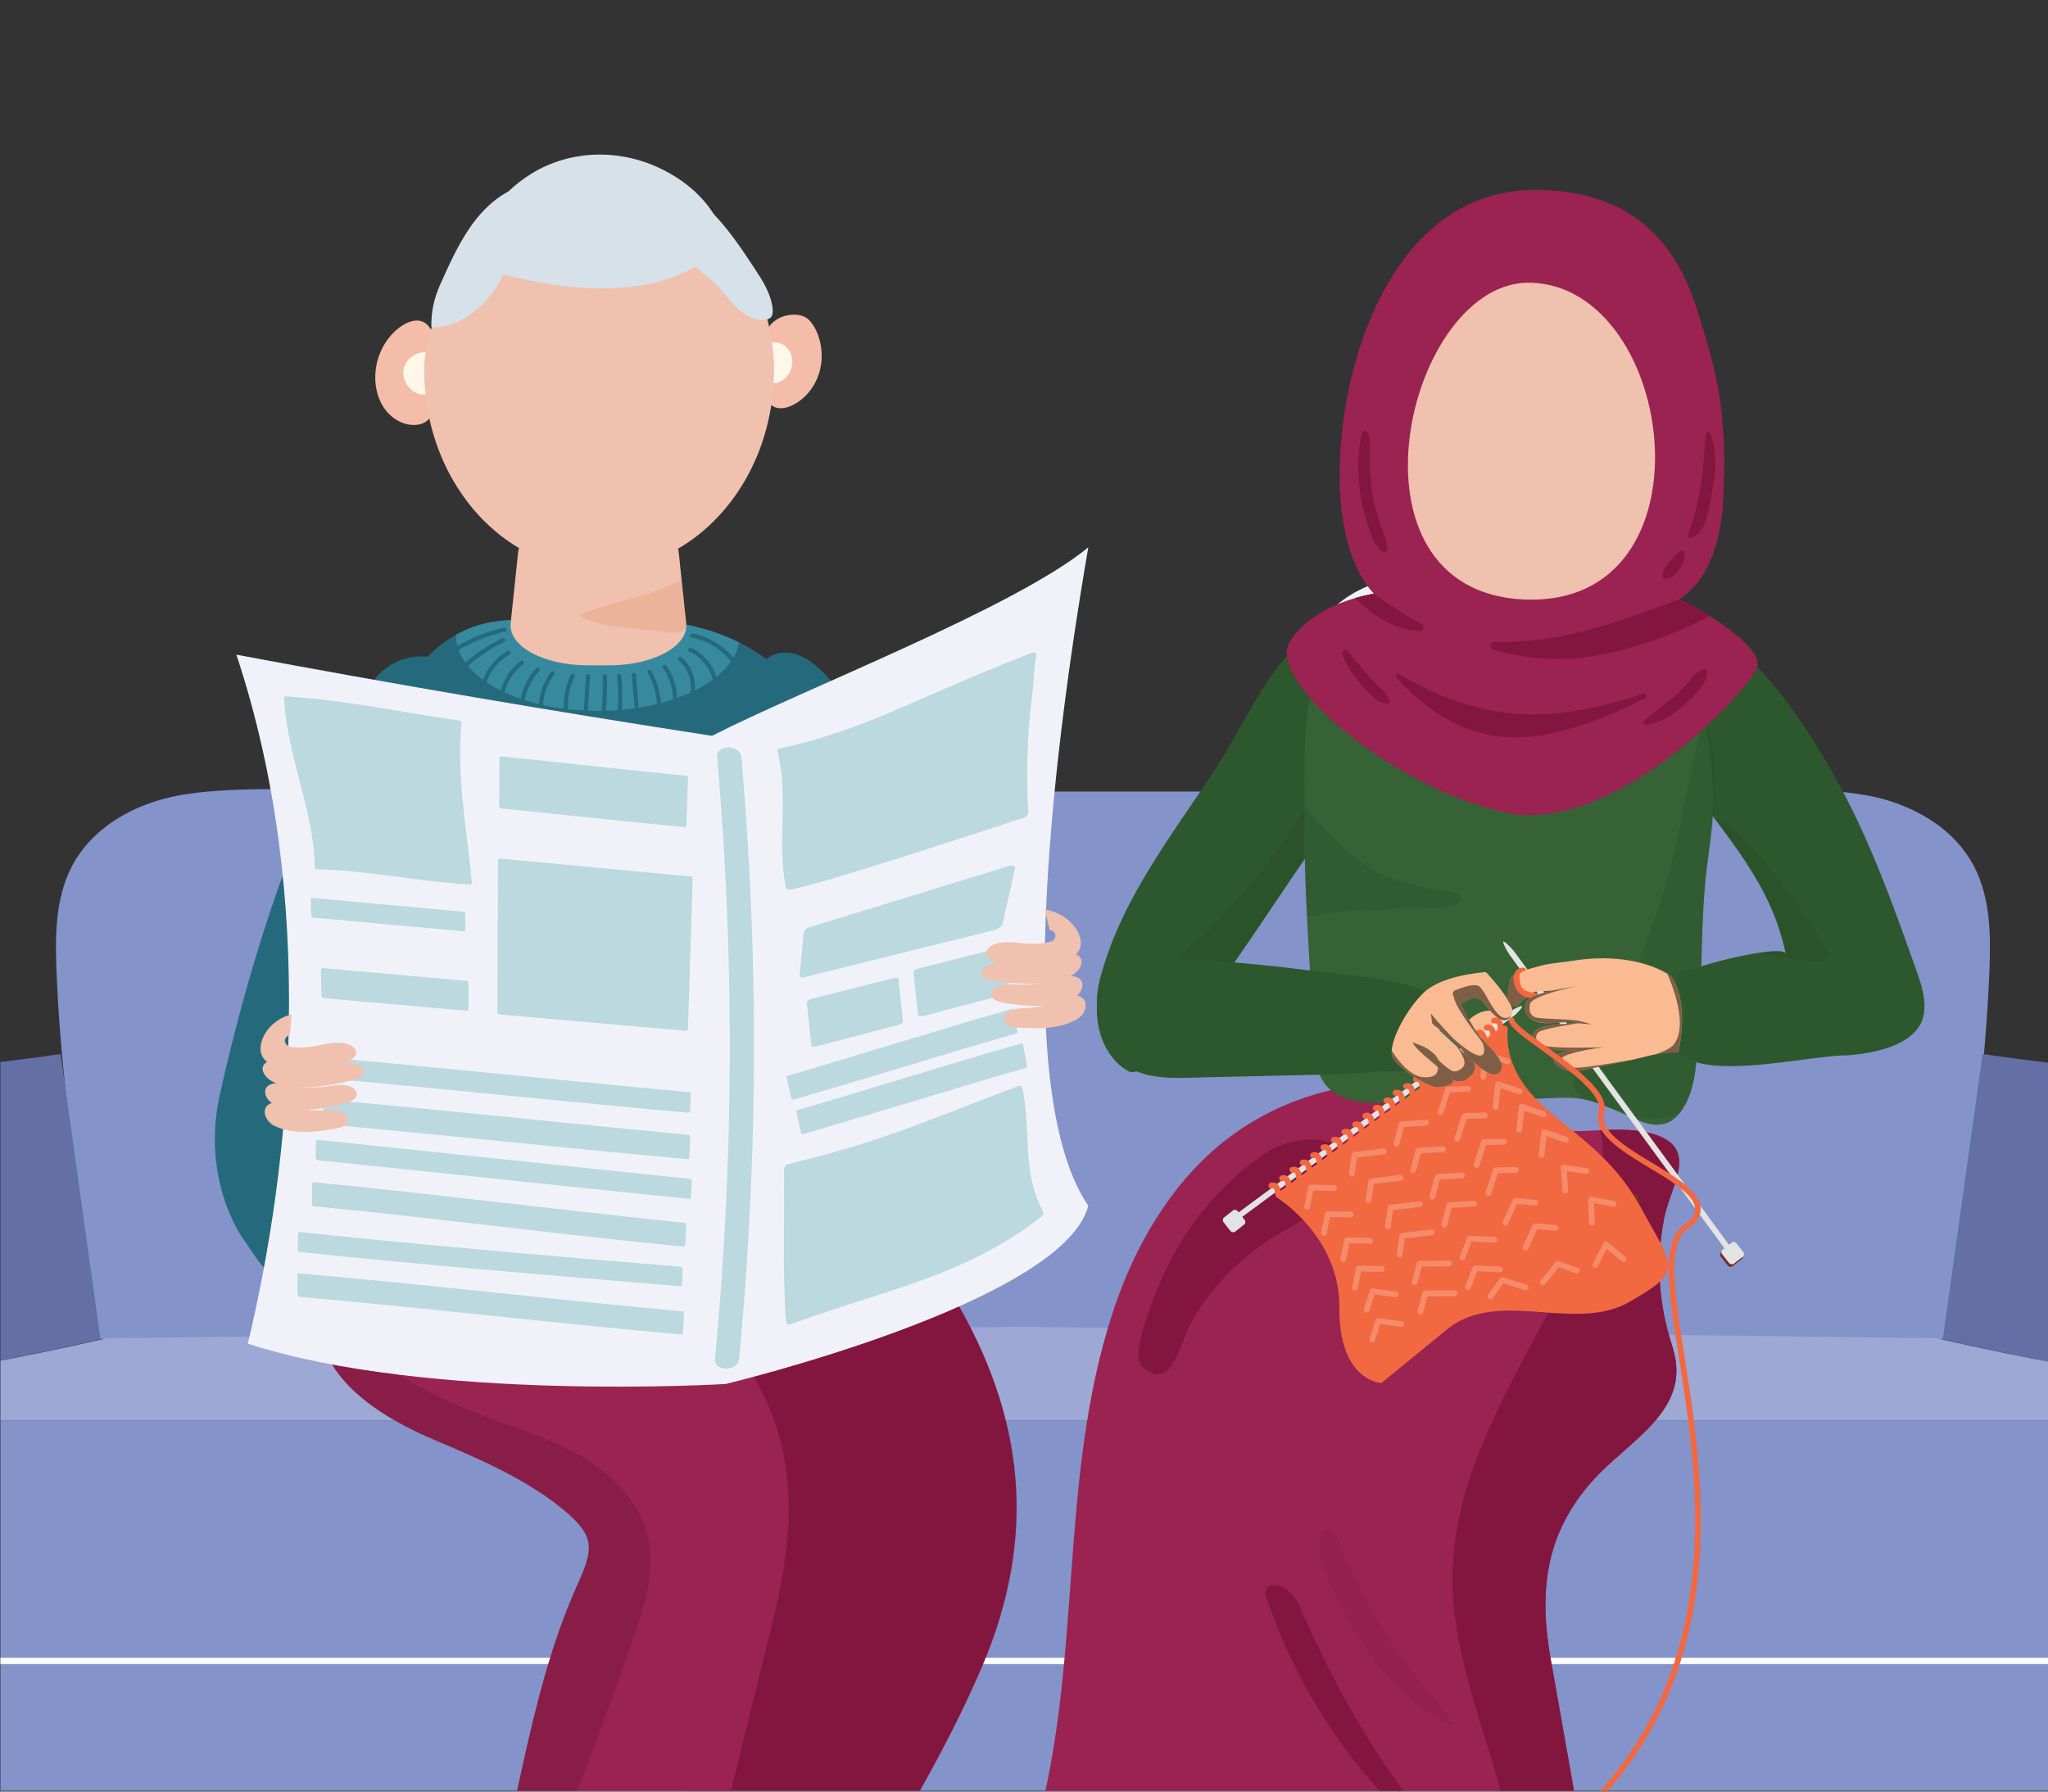 <?xml version="1.0" encoding="UTF-8"?><svg xmlns="http://www.w3.org/2000/svg" viewBox="0 0 400 350"><rect x="0" y="0" width="400" height="350" fill="#333333" stroke="none"/><defs><clipPath id="clippath"><path d="M-537.95.13h399.82v349.71h-399.82z" class="cls-15"/></clipPath><clipPath id="clippath-2"><path d="M.08.13h400.09v349.71H.08z" class="cls-15"/></clipPath><style>.cls-1{fill:#256a7c}.cls-2{fill:#f58b6b}.cls-3{fill:#83163f}.cls-4{opacity:.24}.cls-6,.cls-7{fill:#058585}.cls-8{fill:#d6e1ea}.cls-9{fill:#f7a7b5}.cls-10{fill:#fbbb92}.cls-12{fill:#fff7e8}.cls-15{fill:none}.cls-17,.cls-7{opacity:.23}.cls-19{fill:#21160c}.cls-23{fill:#1f4821}.cls-24{fill:#8493c9}.cls-26{fill:#f26841}.cls-27{fill:#9a2351}.cls-28{fill:#e3e3e3}.cls-29{fill:#752f1d}.cls-30{mix-blend-mode:soft-light;opacity:.57}.cls-31{fill:#a7abd6}.cls-32{fill:#f0c1ae}.cls-34{fill:#f3bdaa}.cls-36{fill:#2d572c}.cls-37{fill:#636fa5}.cls-38{fill:#e0845e}</style></defs><g style="isolation:isolate"><g id="Layer_1" data-name="Layer 1" style="clip-path:url(#clippath-2)"><path d="M380.81 261.58c2.77-25.44 6.62-46.97 7.66-69.86.35-7.66.61-15.74-2.94-22.52-4.07-7.76-12.56-12.36-21.13-13.86-8.58-1.5-20.65-1.38-36.99-.71H72.18c-16.33-.67-28.41-.79-36.99.71-8.58 1.5-17.07 6.1-21.13 13.86-3.55 6.78-3.29 14.86-2.94 22.52 1.04 22.89 4.89 44.42 7.66 69.86M-24.91 399.38h449.82l1.98-121.9H-26.89l1.98 121.9z" class="cls-24"/><path d="M379.45 261.65c18.33 4.25 32.43 6.53 47.55 8.8l56.34-56.29c-41.05-3.89-60.62-3.14-96.11-8.24M19.63 261.65c-18.33 4.25-32.43 6.53-47.55 8.8l-56.34-56.29c41.05-3.89 60.62-3.14 96.11-8.24" class="cls-37"/><path d="M-26.79 270.29c15.12-2.27 29.32-4.6 47.65-8.85l177.06-2.23h3.27l177.06 2.23c18.33 4.25 33.61 6.75 48.73 9.02v7.03H-26.89l.1-7.19" style="fill:#9ea8d5"/><path d="M-26.12 324.47h451.03" style="stroke:#fff;stroke-miterlimit:10;stroke-width:1.23px;fill:none"/><path d="M326.77 263.53c3.62 12.08-8.59 17.79-15.7 25.73-9.34 10.44-10.53 21.7-8.19 34.9 2.75 15.53 5.5 31.05 8.24 46.58 1.22 6.88 3.18 16.36-2.79 21.48-4.22 3.62-10.07 5.07-15.61 4.91-.84-.02-1.68-.09-2.5-.18-8.02-.95-15.37-4.76-22.6-8.36-6.87-3.41-14.06-6.75-21.69-7.27-.4-.03-.79-.05-1.19-.06-4.13-.12-8.18.62-12.23 1.49-3.65.79-7.3 1.69-10.99 2.16-6.23.81-16.98.24-20.4-6.24-3.26-6.16-.36-15.6 1.33-21.74 9.07-33.01 4.21-68.1 14.92-100.65 4.24-12.89 11.33-25.17 22-33.54 9.28-7.26 21.07-11.23 32.84-11.14 11.93.08 21.77 8.69 33.55 9.33 2.21.12 4.46-.02 6.71-.13 3.47-.17 6.95-.28 10.29.69 9.35 2.71 3.52 10.02 2.26 16.57-1.46 7.58-1.15 15.51 1 22.93.24.84.51 1.68.76 2.52Z" class="cls-27"/><path d="M326.77 263.53c3.62 12.08-8.59 17.79-15.7 25.73-9.34 10.44-10.53 21.7-8.19 34.9 2.75 15.53 5.5 31.05 8.24 46.58 1.22 6.88 3.18 16.36-2.79 21.48-4.22 3.62-10.07 5.07-15.61 4.91.21-4.12 2.29-8.84 2.82-12.19 1.22-7.75 1.29-15.67.11-23.43-2.48-16.31-10.22-31.56-11.74-47.98-2.32-25.17 13.53-45.53 23.43-67.22 3.21-7.02 5.81-14.2 5.71-21.92-.02-1.11-.26-2.32-.59-3.57 3.47-.17 6.95-.28 10.29.69 9.35 2.71 3.52 10.02 2.26 16.57-1.46 7.58-1.15 15.51 1 22.93.24.84.51 1.68.76 2.52Z" class="cls-3"/><g class="cls-4"><path d="M284.05 336.93c-2.12-3.48-5.48-6.55-7.93-9.86-2.48-3.35-4.79-6.82-6.94-10.39a129.83 129.83 0 0 1-6.19-11.58c-.7-1.48-1.46-4.98-2.65-6.02-1.16-1.03-2.27-.08-2.61 1.62-.21 1.05-.02 2.13.22 3.17 1.62 7.09 5.5 13.06 9.42 19 2.13 3.23 4.83 6.05 7.79 8.53 1.9 1.6 6.36 5.87 8.89 5.53Z" class="cls-3"/></g><path d="M286.82 365.42c-18.39-13.12-32.46-32.18-39.57-53.62-.69-2.07 1.3-2.65 3.29-1.76 1.99.9 3 3.08 3.88 5.07 8.64 19.5 18.02 34.55 32.4 50.31ZM246.67 225.58c10.07-6.98 24.98-.76 11.99 9.84-3.13 2.56-6.84 4.3-10.26 6.46-6.59 4.17-12.32 10.13-16.04 17-1.5 2.77-3.52 13.43-9.24 8.12-2.45-2.27 1.91-12.52 2.85-14.95 4.1-10.62 11.34-19.97 20.71-26.46Z" class="cls-3"/><path d="M273.51 136.67c-.19 1.05-.41 1.97-.64 2.69-1.88 5.93-5.53 11.06-9.2 15.99-2.84 3.82-5.56 7.67-8.23 11.56-4.96 7.21-9.74 14.49-14.75 21.7-.03.04-.06.08-.08.12-1.49 2.15-3 4.29-4.54 6.42-3.15 4.33-9.69 14.43-15.32 14.29-3.49-1.68-5.79-5.61-6.33-9.81-.25-1.97-.35-5.29.34-8.04l.03-.12c.04-.15.07-.29.11-.44 4.07-15.36 13.81-27.54 22.48-40.83 5.34-8.2 9.03-17.35 15.99-24.3 3.35-3.35 12.21-10.45 17.11-7.34 4.19 2.66 4.07 12.37 3.04 18.12Z" class="cls-36"/><g class="cls-17"><path d="M255.44 166.91c-4.96 7.21-9.74 14.49-14.75 21.7.07 0 .15.02.22.03-.1.04-.2.06-.3.09-4.06 1.14-8.97.67-12.79.34.6-.5 1.19-1.01 1.79-1.52 9.81-8.48 18.17-17.95 24.93-29.19 1.03 2.72 1.25 5.66.91 8.56Z" class="cls-23"/></g><path d="M375.8 197.73c-.02.12-.04.23-.05.35-1.02 6.03-9.51 7.61-14.49 8.06-.39.04-.87.03-1.33.05-7.34.23-26.91 4.85-31.8-.48-1.34-1.46-1.61-5.06-1.71-7.26-.14-2.89-.02-5.88 2.01-8.02 1.05-1.11 9.84-3.55 15.52-4.35 2.7-.38 4.7-.39 4.83.28a39.8 39.8 0 0 0-.43-1.89c-.88-3.53-2.16-6.74-3.69-9.76-.27-.54-.55-1.07-.84-1.59-.11-.19-.21-.38-.32-.57-.1-.17-.2-.35-.3-.52 0 0 0-.02-.01-.02-2.2-3.81-4.77-7.35-7.41-10.9-.05-.07-.1-.13-.15-.2-.15-.21-.31-.41-.47-.62-3.34-4.48-6.75-9-9.6-14.12-4.37-7.85-5.66-13.55.87-20.8.85-.95 1.64-1.25 2.66-1.79.14-.07.22-.1.38-.13 11.38-2.01 24.87 21.03 29.41 29.24 6.43 11.63 10.91 24.21 15.35 36.73.95 2.68 1.92 5.51 1.56 8.32Z" class="cls-36"/><g class="cls-17"><path d="M356.95 186.74c-.18.72-.97 1.15-1.7 1.17-3.29.08-8.12-.9-11.3-1.84 2.7-.38 4.7-.39 4.83.28a39.8 39.8 0 0 0-.43-1.89c-.88-3.53-2.16-6.74-3.69-9.76-.27-.54-.55-1.07-.84-1.59-.11-.19-.21-.38-.32-.57-.1-.17-.2-.35-.3-.52 0 0 0-.02-.01-.02-2.2-3.81-4.77-7.35-7.41-10.9-.05-.07-.1-.13-.15-.2-.15-.21-.31-.41-.47-.62 2.49-.8 10.27 9.1 11.59 10.76 3.48 4.38 6.55 9.08 9.59 13.77.38.58.77 1.26.6 1.94Z" class="cls-23"/></g><path d="M333.76 166.55c-.76 4.98-1.08 10.07-1.27 15.19-.3 8.27-.23 16.63-1.06 24.76-.3 2.92-.65 5.9-1.91 8.56-.5 1.05-1.03 1.9-1.61 2.58-2.2 2.59-4.99 2.62-8.58.95-1.08-.51-2.17-1.01-3.26-1.47-.02 0-.04-.02-.05-.02-.38-.17-.76-.33-1.14-.48-.01 0-.02 0-.03-.01-.82-.34-1.64-.66-2.47-.96-4.98-1.82-7.62-1.06-12.9-1-6.74.07-13.59.02-20.39.32-11.04.48-22.05 3.01-22.53-10.96-.28-8.39-.89-16.78-1.31-25.19-.3-5.95-.51-11.91-.44-17.88.01-1.1.01-2.22 0-3.36-.06-11.28-.58-24.52 6-33.84 11-15.57 33.5-10.55 48.93-6.14 9.13 2.61 16.31 6.54 20.2 14.14.07.13.13.26.19.39.71 1.45 1.3 3.03 1.76 4.75 1.03 3.85 1.77 7.47 2.21 11.02.76 6.11.63 12.04-.37 18.66Z" style="fill:#366236"/><g class="cls-17"><path d="M333.76 166.55c-.76 4.98-1.08 10.07-1.27 15.19-.3 8.27-.23 16.63-1.06 24.76-.3 2.92-.65 5.9-1.91 8.56-.5 1.05-1.03 1.9-1.61 2.58-.42.16-.86.31-1.32.43-3.46.92-7.15.35-10.52-.96-.02 0-.04-.02-.05-.02-.38-.15-.76-.31-1.14-.48-.01 0-.02 0-.03-.01-.22-.1-.45-.2-.67-.31-2.27-1.12-6.87-1.58-6.89-4.84 0-2.02 1.3-3.77 2.49-5.41 6.97-9.59 11.68-20.58 15.15-31.86 3.43-11.16 4.73-22.83 7.96-33.98 3.25 7.68 2.1 18.26.86 26.36Z" class="cls-23"/></g><g class="cls-17"><path d="M283.99 176.95c-1.69.38-3.85.22-5.61.32-2.02.12-4.04.22-6.06.31-4.02.19-8.05.37-12.06.73-1.14.1-3.37.67-4.98.5-.3-5.95-.51-11.91-.44-17.88.01-1.1.01-2.22 0-3.36 4.45 5.34 9.23 10.59 15.53 13.44 3.22 1.45 6.69 2.21 10.16 2.79.74.13 2.37.15 3.49.47.42.12.76.29.97.51.75.84-.04 1.96-1 2.18Z" class="cls-23"/></g><path d="M279.66 197.58c-.11.21-.21.41-.31.62-.7 1.47-.86 3.11-.48 4.65.24.95.68 1.86.86 2.82.18.96.07 2.01-.69 2.76-1.3 1.3-5.03.82-6.84.82-3.53 0-7.03.52-10.62.61-8.38.19-16.76.39-25.14.58-.5.01-.99.02-1.49.04-.71.02-1.42.04-2.13.05-3.45.08-7.03.14-10.17-.99-.09-.03-.19-.07-.28-.11-4.37-1.68-7.24-5.61-7.91-9.81-.31-1.97-.43-5.29.43-8.04.01-.04.02-.08.04-.12.58-1.77 1.57-3.3 3.18-4.06.05-.02.1-.05.16-.07.23-.09.49-.18.77-.24 2.58-.6 6.77.13 9.07.21 1.78.06 3.57.14 5.35.24a252.112 252.112 0 0 1 6.31.4l.8.06c1.36.1 2.71.22 4.06.35.9.08 1.8.17 2.71.26.09 0 .18.02.28.03 1.24.13 2.49.26 3.73.41.94.11 1.88.22 2.82.34 7.48.94 16.72 1.55 23.67 3.96 1.22.42 2.29 1.3 2.39 2.36.06.65-.23 1.26-.54 1.87Z" class="cls-36"/><path d="M333 126.07c.58 5.14-5.11 9.51-9.04 11.84-5.36 3.17-11.57 4.85-17.75 5.38-8.97.77-18.25-.55-26.56-4.04-6.77-2.85-13.65-6.95-17.42-13.49-1.03-1.79-3.09-4.15-2.02-6.33.46-.92 1.28-1.62 2.11-2.22 4.03-2.94 8.99-4.52 13.96-4.53 2.92 0 9-.66 10.78 2.4.92 1.59 1.87 3.14 3.27 4.41 2.73 2.48 6.52 3.34 10.12 3.36 1.73 0 4.06.03 5.69-.64 2.08-.85 1.23-3.82 2.85-5.03 1.92-1.44 5.67-.81 7.84-.57 3.32.37 7.09.91 10.16 2.29 2.53 1.14 4.8 3.12 5.69 5.75.16.48.27.96.32 1.43Z" style="fill:#f3f3f3"/><circle cx="309.05" cy="138.04" r="8.1" style="fill:#ce2027" transform="rotate(-33.72 309.035 138.042)"/><path d="M313.65 142.02a2.995 2.995 0 0 1-3.52 2.35 2.995 2.995 0 0 1-2.35-3.52c.32-1.62 1.9-2.67 3.52-2.35 1.62.32 2.67 1.9 2.35 3.52Z" style="fill:#deedf9"/><path d="m310.45 102.02-1.19 11.59-.63 6.09c-.32 3.05-2.13 5.6-4.74 7.13-2.22 1.31-5.02 1.88-7.98 1.39l-2.96-.49c-6.43-1.06-10.57-6.62-9.31-12.15l3.94-17.33c.2-.89.57-1.7 1.07-2.43 1.99-2.9 6.12-4.49 10.43-3.78l2.47.4c4.27.7 7.65 3.49 8.64 6.84.26.88.36 1.8.26 2.73Z" style="fill:#efb9a6"/><g class="cls-17"><path d="m309.25 113.6-.63 6.09c-.32 3.05-2.13 5.6-4.74 7.13-2.94-3.2-6.04-7.8-9.53-9.92-2.14-1.3-4.8-4.34-7.02-5.47.02 0 .89-.11 1.36-1 5.47.23 10.89 1.12 16.3 2.01 1.45.24 2.96.51 4.27 1.15Z" class="cls-38"/></g><path d="M333.74 82.13c-.06 2.36-.29 4.76-.69 7.19-3.13 18.98-15.6 33.34-30 35.94-2.91.53-5.91.57-8.92.08-17.89-2.95-29.62-23.88-25.86-46.69 3.76-22.82 21.31-38.93 39.2-35.98 15.99 2.63 26.84 19.6 26.28 39.47Z" class="cls-32"/><path d="M293.03 152.93a2.76 2.76 0 0 0-.94-.57c-.12-.05-.24-.1-.36-.14-.14-.05-.29-.07-.44-.1-.19-.05-.38-.08-.58-.11-.05 0-.1-.02-.15-.02h-.05c-.04 0-.08-.02-.13-.02-.17-.03-.33-.07-.51-.06-.15 0-.3.01-.45.02-.15 0-.25.16-.18.3.11.24.22.51.41.71.22.22.46.42.7.62.11.09.23.15.35.22.17.09.34.2.52.25.3.1.67.19.98.17.32-.02.85-.09 1.04-.41.19-.31.03-.6-.21-.82ZM290.56 151.97h-.05.05ZM300.04 153.3a.518.518 0 0 0-.12-.26.138.138 0 0 1-.03-.04.463.463 0 0 0-.18-.13c-.07-.03-.09-.04-.05-.03.05.02.02 0-.06-.03a.337.337 0 0 0-.17-.05l-.19-.03c-.12 0-.24.01-.35.04-.16.04-.32.07-.48.11-.15.04-.3.07-.45.11-.15.04-.29.1-.44.15-.18.06-.33.14-.5.22-.06.03-.12.05-.18.08-.07.04-.12.1-.19.14-.11.06-.1.2-.01.27.05.04.08.1.14.14.04.03.09.05.13.07.12.06.25.12.37.18.15.07.3.09.46.11.12.02.25.05.38.05.29 0 .62-.02.9-.09.16-.04.35-.07.5-.15.18-.1.31-.23.41-.4.1-.13.15-.29.13-.46Z" class="cls-9"/><path d="M327.97 117.07s7.75-3.77 8.58-19.13c.88-16.26-1.04-23.91-3.71-32.98-2.86-9.75-7.75-27.22-31.93-27.85-26.96-.7-36.97 29.15-38.81 47.35-1.84 18.2 2.41 27.42 6.23 31.52 0 0-11.85 1.75-16.45 9.47-4.6 7.72 20.51 28.63 42.14 33.27 21.62 4.64 48.26-24.62 49.22-28.53.95-3.91-10.42-10.95-15.27-13.11Zm-30.14.05c-37.38-1.48-23.03-62.86 1.33-61.89 28.5 1.13 36.04 63.37-1.33 61.89Z" class="cls-27"/><path d="M327.97 117.07c-12.03 4.43-22.93 8.72-36.04 8.29-.9-.03-1.11 1.3-.25 1.56 4.5 1.35 11.66 2.63 20.28 1.1 9.01-1.6 17.02-5.03 21.96-7.69-2.24-1.4-4.42-2.57-5.95-3.26ZM272.78 132.5c-.4-.42.1-1.09.59-.78 4.49 2.77 12.61 6.86 22.46 7.7 9.13.78 18.79-1.77 25.05-3.92.57-.2.91.65.37.92-6.56 3.36-16.98 7.82-25.82 7.62-10.9-.25-18.2-6.87-22.65-11.53ZM264.6 116.86c5.38 5.21 9.99 6.33 12.7 6.43.73.03.99-.99.34-1.34-1.86-1-4.91-2.82-9.3-5.97 0 0-1.55.23-3.75.89ZM335 89.88c0-.99-.07-1.98-.28-2.95-.1-.45-.22-.91-.38-1.35-.17-.48-.44-.87-.67-1.32-.09-.18-.34-.1-.36.09-.04.44-.16.88-.21 1.31-.05.48-.08.96-.12 1.44-.08.89-.14 1.79-.21 2.68-.14 1.81-.37 3.62-.68 5.4-.29 1.63-.57 3.29-1.01 4.89-.41 1.48-.89 2.95-1.37 4.4-.14.43.3.71.66.57 1.6-.65 2.49-2.18 2.96-3.83.51-1.79.79-3.66 1.1-5.49.32-1.94.59-3.89.59-5.85ZM328.91 107.72l-.03-.13c-.02-.09-.12-.13-.2-.09-.03.02-.06.03-.09.05-.38-.02-.78.41-1.05.62-.38.29-.71.67-1 1.05-.03.04-.06.07-.09.11-.06.08-.13.15-.19.23-.2.23-.39.47-.57.72l-.18.24-.11.14c-.08.11.05-.07.06-.07-.23.28-.4.6-.54.95-.15.37-.34.96-.09 1.32.27.4.88.21 1.25.09.97-.33 1.7-1.31 2.22-2.18.32-.53.6-1.11.69-1.74.05-.37.18-.96-.06-1.29ZM270.88 106.21c-.06-.5-.21-.93-.37-1.4-.33-.93-.74-1.83-1.05-2.76a36.47 36.47 0 0 1-1.41-5.65c-.32-1.88-.5-3.79-.52-5.7-.01-1.06.02-2.11-.01-3.16-.02-.54-.04-1.08-.08-1.62-.02-.23-.02-.47-.06-.7-.04-.25-.15-.4-.21-.63-.15-.54-.93-.62-1.1-.04-.09.31-.21.51-.26.84l-.12.8c-.08.54-.16 1.07-.23 1.61-.14 1.08-.18 2.15-.18 3.23 0 2.02.18 4.04.51 6.02.33 1.95.81 3.88 1.44 5.75.32.96.65 1.95 1.09 2.86.22.46.47.91.82 1.29.3.33.7.82 1.15.9.28.05.48-.05.6-.32.17-.4.03-.89-.01-1.32ZM271.38 136.9c-.22-.47-.4-.95-.72-1.35-.34-.43-.7-.81-1.1-1.18-.77-.72-1.51-1.47-2.21-2.26-1.4-1.57-2.69-3.22-4.01-4.86-.53-.65-1.4.12-1.11.82.85 2.04 2.1 3.91 3.53 5.56.69.8 1.42 1.56 2.18 2.29.43.41.86.77 1.36 1.07.52.31 1.02.4 1.6.51.34.07.65-.24.48-.6ZM332.56 130.77c-.25.2-.57.31-.84.5-.28.2-.56.42-.8.66-.43.44-.81.94-1.21 1.4-.88 1-1.81 1.95-2.81 2.83-.97.85-2.02 1.6-3.04 2.39-.5.39-.97.8-1.46 1.21-.46.39-1.03.74-1.4 1.23-.18.24.04.55.29.57.6.05 1.27-.19 1.85-.36.67-.19 1.31-.42 1.93-.73 1.27-.63 2.42-1.51 3.51-2.43 1.04-.87 2.02-1.82 2.91-2.85.47-.55.96-1.11 1.32-1.74.18-.32.32-.69.43-1.04.11-.35.1-.73.19-1.07.15-.56-.45-.9-.87-.57Z" class="cls-3"/><path d="m349.49 205.95-.22.16c-1.44.92-4.37 1.1-6.04 1.32-4 .54-7.51-.21-11.43-.18-1.61.01-3.5-.43-4.11-1.92-.44-1.09-.01-2.31.37-3.42.81-2.33 1.43-4.94.49-7.23-.31-.75-.77-1.43-1.03-2.19s-.29-1.68.22-2.31c.46-.56 4.61-1.19 5.62-1.47 2.08-.59 4.28-.74 6.43-.83 4.8-.21 10.12-1.25 10.45 4.92.14 2.5.27 5.01.41 7.51.1 1.92.44 4.4-1.17 5.65Z" class="cls-36"/><path d="M300.84 195.21c-.06.02-.13.02-.2.02-.3-.03-1.99-.3-2.26-.36-.3-.07-.5-.37-.43-.67s.37-.5.67-.43c.22.05 1.87.31 2.12.33a.561.561 0 0 1 .09 1.1Z" class="cls-26"/><path d="m319.73 233.33-.69.15s1.1 3.29 1.23 3.25c.13-.04.19-.83.19-.83s-.36-1.59-.74-2.57Z" class="cls-29"/><rect width="3.51" height="3.51" x="336.42" y="243.56" class="cls-29" rx=".65" ry=".65" transform="rotate(-38.22 338.163 245.309)"/><path d="M290.32 203.91s3.77-2.46 3.02-4.72-3.92-2.59-7 .57c-3.08 3.16 3.98 4.15 3.98 4.15Z" class="cls-10"/><path d="M320.47 235.89c-6.5-11.95-16.33-15.94-22-22.94-4.05-5-4.21-9.67-3.98-11.93a.595.595 0 0 0-.94-.54l-7.29 5.4-.06.05-.52.39-2.88 2.13-.83.61-.44.33-32.27 23.9c-.19.14-.19.44.02.57 2.22 1.45 12.41 8.84 12.32 21.62-.1 14.34 8.2 14.71 8.2 14.71s2.76-2.26 12.8-10.46c10.04-8.19 24.97.77 35.67-5.41 10.71-6.18 8.7-6.49 2.2-18.43Zm-32.75-28.57c.12.19.21.4.27.63.15.58.06 1.54-.83 2.26l.56-2.89Z" class="cls-26"/><path d="M337.78 244.59a.563.563 0 0 1-.6-.21l-42.33-57.83c-.18-.25-1.47-2.41-1.22-2.59.25-.18 1.94 1.68 2.12 1.93l42.33 57.83c.18.25.13.6-.12.79-.06.04-.12.07-.19.09Z" class="cls-28"/><path d="M327.8 205.57s-2.04-.03-4.47.41c-.56.1-1.14.23-1.73.38-.79.21-1.9.47-3.15.74h-.01c-3.63.79-8.42 1.73-10.13 2.19-2.31.62-5.54-1.55-4.82-2.79.52-.9 3.2-1.27 4.63-1.41-.14 0-.28.02-.44.03-.7.04-1.61.08-2.54.08-1.22 0-2.49-.06-3.37-.28-2.31-.56-2.99-1.73-2.07-3.34.86-1.49 7.5-1.66 8.46-1.67h.11v-.01l-.01-.01c-.03-.02-.09-.06-.21-.09-.41-.11-1.54-.23-4.6.03-2.63.22-4.19-.3-4.96-1.19-.02-.02-.03-.04-.05-.05-.19-.23-.33-.49-.42-.76-.19-.56-.19-1.18-.04-1.82.05-.23.19-.45.4-.65.01-.01.03-.03.05-.04.02-.01.03-.03.05-.04.57-.5 1.56-.9 2.66-1.23l.16-.05c.75-.22 1.56-.4 2.32-.54H303.5c-1.01.12-2.07.2-2.89.2h-.11c-.58-.01-1.04-.07-1.28-.21-.53-.31-.74-1.02-.81-1.73a8.213 8.213 0 0 1 .05-1.78s-.91-.04 1.1-.8c.34-.13.76-.27 1.28-.44 1.39-.45 3.52-.59 6.75-1.07 10.1-1.49 16.14 1.43 18.05 2.58.44.27.66.44.66.44 3.85 5.35 1.5 14.91 1.5 14.91Z" class="cls-10"/><path d="M302.16 192.84c-.1.14-.22.26-.38.37-.3.21-.72.37-1.29.45h-.01c-.12.02-.25.03-.39.04-.23.02-.46.09-.66.21-.52.3-.95.58-1.29.84-.29.22-.54.43-.74.62-.84.79-1 1.28-1.52 1.21-1.07-.14-1.6-1.36-1.43-2.05.29-1.18 0-2.25.67-3.54.03-.06.06-.12.1-.18.33-.58 2.64-1.3 4.19-1.73.1-.03.2-.06.3-.08.64-.17 1.09-.28 1.13-.29s2.34 2.68 1.32 4.13Z" class="cls-10"/><path d="M289.84 210.93c-.07.02-.14.02-.21.02a.563.563 0 0 1-.5-.62l.49-4.47c.02-.17.11-.32.26-.41.14-.09.32-.11.48-.06l4.24 1.43c.29.1.45.42.35.71-.1.29-.42.45-.71.35l-3.58-1.2-.41 3.78a.57.57 0 0 1-.41.48Z" class="cls-2"/><path d="M242.1 238.07a.563.563 0 0 1-.6-.21c-.18-.25-.13-.6.12-.79L295 197.58c.25-.18 2.07-1.24 2.25-.99.18.25-1.33 1.71-1.58 1.89l-53.38 39.49c-.06.04-.12.07-.19.09Z" class="cls-28"/><path d="M277.95 212.78s-.1.02-.15.02a.56.56 0 0 1-.56-.56c0-.28-.1-.75-.27-.88-.02-.02-.09-.07-.28-.01-.3.08-.61-.1-.69-.4s.1-.61.4-.69c.61-.16 1.02.02 1.26.21.69.53.71 1.64.71 1.77 0 .26-.18.48-.42.54ZM290.01 203.75s-.1.02-.15.02a.56.56 0 0 1-.56-.56c0-.28-.1-.75-.27-.88-.02-.02-.09-.07-.28-.01-.3.08-.61-.1-.69-.4-.08-.3.1-.61.4-.69.61-.16 1.02.02 1.26.21.69.53.71 1.64.71 1.77 0 .26-.18.48-.42.54ZM291.78 202.75s-.1.02-.15.02a.56.56 0 0 1-.56-.56c0-.28-.1-.75-.27-.88-.02-.02-.09-.07-.28-.01-.3.08-.61-.1-.69-.4-.08-.3.1-.61.4-.69.61-.16 1.02.02 1.26.21.69.53.71 1.64.71 1.77 0 .26-.18.48-.42.54ZM293.23 201.36s-.1.02-.15.02a.56.56 0 0 1-.56-.56c0-.28-.1-.75-.27-.88-.02-.02-.09-.07-.28-.01-.3.08-.61-.1-.69-.4-.08-.3.1-.61.4-.69.61-.16 1.02.02 1.26.21.69.53.71 1.64.71 1.77 0 .26-.18.48-.42.54Z" class="cls-26"/><path d="m295.34 198.03-.18.33c-.64 1.07-1.63 1.59-3.58-.35-.51-.5-1.08-1.17-1.73-2.05a2.347 2.347 0 0 0-2.98-.68l-1.39.72-.11.06s2.11 4.83 4.26 7.13 4.86 4.8 3.13 6.38c-.92.84-2.54-.06-4.07-1.34-.58-.48-1.14-1.01-1.65-1.52a35.43 35.43 0 0 1-1.67-1.79c-1.15-1.3-2.85-2.73-4.16-3.76-.41-.32-.78-.61-1.08-.84-.51-.38-.83-.61-.83-.61l.34-.31.56-.5 4.21-3.76.29-.26.04-.04 1.19-1.07 1.17-1.22 2.41-2.51c.08-.04.16-.08.23-.1.5-.15.73.22.95.46 1.37 1.53 5.36 6.18 4.64 7.62Z" class="cls-10"/><path d="M287.99 207.96c.15.58.06 1.54-.83 2.26-.75.69-1.64 1.02-2.53 1.02-.18 0-.5-.12-.88-.32-.6-.31-1.4-.87-2.23-1.53-2.09-1.63-4.42-3.8-4.42-3.8l.14-.27.51-1 2.14-4.18s2.29 2.11 4.61 4.24c.09.08.17.16.25.23.49.44.97.89 1.43 1.31.36.33.7.64 1.03.93.17.16.34.31.5.45.06.09.11.19.15.3.05.1.08.22.12.33Z" class="cls-10"/><path d="m290.1 190.1-12.33 15.35s-.03.1 0 .14c.32.3 1.68 1.61 3.01 2.85 1.12 1.04 2.22 2.02 2.69 2.33.11.07.19.14.24.21.49.66-1.18 1.31-2.85 1.41-1.85.11-8.18-3.82-8.94-6.09-.1-.29-.13-.65-.1-1.07.17-2.81 2.97-8.1 6.19-11.25 3.34-3.26 10.59-3.95 11.99-4.05.09 0 .14.1.09.17Z" class="cls-10"/><g class="cls-30"><path d="M298.69 194.36c-.21.13-.39.27-.56.39-.19.04-.45.28-.74.62-.84.79-1 1.28-1.52 1.21-1.07-.14-1.6-1.36-1.43-2.05.29-1.18 0-2.25.67-3.54.03-.06.06-.12.1-.18.16-.28.78-.59 1.55-.89 0 0-1.63 3.65 1.93 4.44Z" class="cls-19"/></g><g class="cls-30"><path d="M310.94 200.2c-.21-.06-1.24-.2-2.68-.29l-.01-.01c-.03-.02-.09-.06-.21-.09-.41-.11-1.54-.23-4.6.03-2.71.12-4.22-.36-4.96-1.19-.02-.02-.03-.04-.05-.05a2.27 2.27 0 0 1-.42-.76c-.17-.55-.17-1.16-.04-1.82.05-.23.19-.45.4-.65.01-.01.03-.03.05-.04.02-.01.03-.03.05-.04.61-.52 1.67-.93 2.66-1.23l.16-.05c1.14-.33 2.17-.52 2.27-.53h-.07c-.59.05 4.28-.8 4.6-.86-.43.09-8.87 1.87-9.24 3.49-.38 1.66.28 2.22.87 2.56.67.39 5.83.41 7.63.62 1.99.23 3.59.91 3.6.92Z" class="cls-19"/></g><g class="cls-30"><path d="m313.18 204.61-5.51.52c-1.63.09-4.36.18-5.9-.2-2.31-.56-2.99-1.73-2.07-3.34.86-1.49 7.5-1.66 8.46-1.67-1.24.18-6.89 1.06-7.67 1.74-.87.77-.45 1.94.66 2.46 1.7.81 10.07.49 12.04.48Z" class="cls-19"/></g><g class="cls-30"><path d="M318.44 207.1c-3.63.79-8.42 1.73-10.13 2.19-2.31.62-5.54-1.55-4.82-2.79.52-.9 3.2-1.27 4.63-1.41-.14 0-.28.02-.44.03-.7.04 5.24-.52 5.24-.52s-7.2 1.02-7.81 2.09c-.62 1.06.93 1.89 2.84 1.9 1.87.01 10.11-1.43 10.5-1.49Z" class="cls-19"/></g><g class="cls-30"><path d="M327.8 205.57s-2.04-.03-4.47.41c1.82-.63 3.11-1.29 3.61-1.96 3.21-4.27-1.31-13.8-1.31-13.8.44.27.66.44.66.44 3.85 5.35 1.5 14.91 1.5 14.91Z" class="cls-19"/></g><rect width="3.51" height="3.51" x="336.67" y="243.06" class="cls-28" rx=".65" ry=".65" transform="rotate(-38.22 338.416 244.814)"/><path d="M249.73 233.6s-.1.02-.15.02a.56.56 0 0 1-.56-.56c0-.28-.1-.75-.27-.88-.02-.02-.09-.07-.28-.01-.3.08-.61-.1-.69-.4-.08-.3.1-.61.4-.69.61-.16 1.02.02 1.26.21.69.53.71 1.64.71 1.77 0 .26-.18.48-.42.54ZM251.81 232.16s-.1.02-.15.02a.56.56 0 0 1-.56-.56c0-.28-.1-.75-.27-.88-.02-.02-.09-.07-.28-.01-.3.08-.61-.1-.69-.4s.1-.61.4-.69c.61-.16 1.02.02 1.26.21.69.53.71 1.64.71 1.77 0 .26-.18.48-.42.54ZM253.83 230.52s-.1.02-.15.02a.56.56 0 0 1-.56-.56c0-.28-.1-.75-.27-.88-.02-.02-.09-.07-.28-.01-.3.08-.61-.1-.69-.4-.08-.3.1-.61.4-.69.61-.16 1.02.02 1.26.21.69.53.71 1.64.71 1.77 0 .26-.18.48-.42.54ZM255.83 229.11s-.1.02-.15.02a.56.56 0 0 1-.56-.56c0-.28-.1-.75-.27-.88-.02-.02-.09-.07-.28-.01-.3.08-.61-.1-.69-.4-.08-.3.1-.61.4-.69.61-.16 1.02.02 1.26.21.69.53.71 1.64.71 1.77 0 .26-.18.48-.42.54ZM257.87 227.67s-.1.02-.15.02a.56.56 0 0 1-.56-.56c0-.28-.1-.75-.27-.88-.02-.02-.09-.07-.28-.01-.3.08-.61-.1-.69-.4s.1-.61.4-.69c.61-.16 1.02.02 1.26.21.69.53.71 1.64.71 1.77 0 .26-.18.48-.42.54ZM259.87 226.12s-.1.02-.15.02a.56.56 0 0 1-.56-.56c0-.28-.1-.75-.27-.88-.02-.02-.09-.07-.28-.01-.3.08-.61-.1-.69-.4-.08-.3.1-.61.4-.69.61-.16 1.02.02 1.26.21.69.53.71 1.64.71 1.77 0 .26-.18.48-.42.54ZM261.92 224.68s-.1.02-.15.02a.56.56 0 0 1-.56-.56c0-.28-.1-.75-.27-.88-.02-.02-.09-.07-.28-.01-.3.08-.61-.1-.69-.4-.08-.3.1-.61.4-.69.61-.16 1.02.02 1.26.21.69.53.71 1.64.71 1.77 0 .26-.18.48-.42.54ZM263.97 223.1s-.1.02-.15.02a.56.56 0 0 1-.56-.56c0-.28-.1-.75-.27-.88-.02-.02-.09-.07-.28-.01-.3.08-.61-.1-.69-.4-.08-.3.1-.61.4-.69.61-.16 1.02.02 1.26.21.69.53.71 1.64.71 1.77 0 .26-.18.48-.42.54ZM266.08 221.65s-.1.02-.15.02a.56.56 0 0 1-.56-.56c0-.28-.1-.75-.27-.88-.02-.02-.09-.07-.28-.01-.3.08-.61-.1-.69-.4-.08-.3.1-.61.4-.69.61-.16 1.02.02 1.26.21.69.53.71 1.64.71 1.77 0 .26-.18.48-.42.54ZM268.06 219.96s-.1.02-.15.02a.56.56 0 0 1-.56-.56c0-.28-.1-.75-.27-.88-.02-.02-.09-.07-.28-.01-.3.08-.61-.1-.69-.4-.08-.3.1-.61.4-.69.61-.16 1.02.02 1.26.21.69.53.71 1.64.71 1.77 0 .26-.18.48-.42.54ZM270.08 218.42s-.1.02-.15.02a.56.56 0 0 1-.56-.56c0-.28-.1-.75-.27-.88-.02-.02-.09-.07-.28-.01-.3.08-.61-.1-.69-.4-.08-.3.1-.61.4-.69.61-.16 1.02.02 1.26.21.69.53.71 1.64.71 1.77 0 .26-.18.48-.42.54ZM272.17 216.98s-.1.02-.15.02a.56.56 0 0 1-.56-.56c0-.28-.1-.75-.27-.88-.02-.02-.09-.07-.28-.01-.3.08-.61-.1-.69-.4-.08-.3.1-.61.4-.69.61-.16 1.02.02 1.26.21.69.53.71 1.64.71 1.77 0 .26-.18.48-.42.54ZM273.97 215.46s-.1.02-.15.02a.56.56 0 0 1-.56-.56c0-.28-.1-.75-.27-.88-.02-.02-.09-.07-.28-.01-.3.08-.61-.1-.69-.4s.1-.61.4-.69c.61-.16 1.02.02 1.26.21.69.53.71 1.64.71 1.77 0 .26-.18.48-.42.54ZM276.02 214.18s-.1.02-.15.02a.56.56 0 0 1-.56-.56c0-.28-.1-.75-.27-.88-.02-.02-.09-.07-.28-.01-.3.08-.61-.1-.69-.4-.08-.3.1-.61.4-.69.61-.16 1.02.02 1.26.21.69.53.71 1.64.71 1.77 0 .26-.18.48-.42.54Z" class="cls-26"/><g class="cls-30"><path d="M295.16 198.36c-.64 1.07-1.63 1.59-3.58-.35-.51-.5-1.08-1.17-1.73-2.05a2.347 2.347 0 0 0-2.98-.68l-1.5.78-.02-.05-1.34-1.26a.783.783 0 0 1 .23-1.3c.86-.34 2.03-.77 2.86-.9.38-.06.75-.09 1.08-.07.17.01.33.03.48.08 1.5.42 3.77 8.4 6.5 5.79Z" class="cls-19"/></g><g class="cls-30"><path d="M292.76 209.57c-.92.84-2.54-.06-4.07-1.34l-1.65-1.52a35.43 35.43 0 0 1-1.67-1.79c-1.15-1.3-2.85-2.73-4.16-3.76-.41-.32-.78-.61-1.08-.84l-.41-.38-.07-.54-.18-1.4s.3.36.75.89c1.17 1.39 3.43 3.82 3.98 4.3 4.99 4.31 5.73 3.11 5.68 1.84-.03-.68-.29-1.33-.71-1.87-1.29-1.66-4.9-6.44-5.23-8.4 0-.03.04-.05.06-.02l1.39 1.32s2.11 4.83 4.26 7.13 4.86 4.8 3.13 6.38Z" class="cls-19"/></g><g class="cls-30"><path d="M287.99 207.96c.15.58.06 1.54-.83 2.26-1.04.94-1.42.91-2.05.99-.11.01-.3.07-.48.03-.18-.04-.5-.12-.88-.32-.6-.35-1.13-.85-2.03-1.67-1.53-1.39-3.28-2.76-4.48-3.91-.7-.68-1.19-1.27-1.31-1.7 0 0 .83.28 1.82.7 1.35.56 2.64 1.66 2.97 2.34.32.65 1.58 1.69 2.4 2.24.67.45 1.15.6 2.16-.04.99-.62.89-1.48.39-2.56-.45-.97-1.11-1.85-1.16-1.93.09.08.17.16.25.23.57.53 1.02.97 1.43 1.31.43.35.75.66 1.03.93.18.18.33.34.47.48.08.08.14.17.19.27.05.1.08.22.12.33Z" class="cls-19"/></g><g class="cls-30"><path d="M280.87 212.39c-1.85.11-8.18-3.82-8.94-6.09-.1-.29-.13-.65-.1-1.07.05.08 2.9 5.02 6.21 5.22 3.34.2 2.75-2.01 2.75-2.01l2.69 2.33.24.21c.49.66-1.18 1.31-2.85 1.41Z" class="cls-19"/></g><path d="M255.45 236.25a.46.46 0 0 1-.26 0c-.3-.06-.5-.36-.44-.66l.75-3.71a.55.55 0 0 1 .56-.45l4.51.1c.31 0 .56.26.55.57 0 .31-.26.56-.57.55l-4.04-.09-.66 3.25c-.04.22-.21.38-.41.43ZM264.17 229.82c-.07.02-.15.02-.23.01a.557.557 0 0 1-.47-.64l.54-3.65c.04-.25.24-.45.49-.48l5.7-.69a.563.563 0 1 1 .14 1.12l-5.28.64-.48 3.22c-.03.23-.2.41-.41.46ZM272.89 223.99a.565.565 0 0 1-.69-.69l1-3.81c.06-.23.27-.4.51-.42l4.82-.31c.31-.02.58.22.6.53.02.31-.22.58-.53.6l-4.41.28-.89 3.42c-.05.2-.21.35-.4.4ZM281.5 217.8a.58.58 0 0 1-.32 0c-.3-.1-.46-.41-.36-.71l1.45-4.43c.07-.23.28-.38.52-.39l3.93-.1c.31 0 .57.24.58.55 0 .31-.24.57-.55.58l-3.53.09-1.32 4.06c-.06.19-.21.32-.39.37ZM292.26 216.82c-.07.02-.14.02-.21.02a.563.563 0 0 1-.5-.62l.49-4.47c.02-.17.11-.32.26-.41.14-.09.32-.11.48-.06l4.24 1.43c.29.1.45.42.35.71-.1.29-.42.45-.71.35l-3.58-1.2-.41 3.78a.57.57 0 0 1-.41.48ZM258.72 241.43a.46.46 0 0 1-.26 0c-.3-.06-.5-.36-.44-.66l.75-3.71a.55.55 0 0 1 .56-.45l4.51.1c.31 0 .56.26.55.57 0 .31-.26.56-.57.55l-4.04-.09-.66 3.25c-.04.22-.21.38-.41.43ZM267.43 234.99c-.07.02-.15.02-.23.01a.557.557 0 0 1-.47-.64l.54-3.65c.04-.25.24-.45.49-.48l5.7-.69a.563.563 0 1 1 .14 1.12l-5.28.64-.48 3.22c-.03.23-.2.41-.41.46ZM276.16 229.16a.565.565 0 0 1-.69-.69l1-3.81c.06-.23.27-.4.51-.42l4.82-.31c.31-.02.58.22.6.53.02.31-.22.58-.53.6l-4.41.28-.89 3.42c-.05.2-.21.35-.4.4ZM284.77 222.98a.58.58 0 0 1-.32 0c-.3-.1-.46-.41-.36-.71l1.45-4.43c.07-.23.28-.38.52-.39l3.93-.1c.31 0 .57.24.58.55 0 .31-.24.57-.55.58l-3.53.09-1.32 4.06c-.06.19-.21.32-.39.37ZM296.88 221.23c-.07.02-.14.02-.21.02a.563.563 0 0 1-.5-.62l.49-4.47c.02-.17.11-.32.26-.41.14-.09.32-.11.48-.06l4.24 1.43c.29.1.45.42.35.71-.1.29-.42.45-.71.35l-3.58-1.2-.41 3.78a.57.57 0 0 1-.41.48ZM262.49 246.55a.46.46 0 0 1-.26 0c-.3-.06-.5-.36-.44-.66l.75-3.71a.55.55 0 0 1 .56-.45l4.51.1c.31 0 .56.26.55.57 0 .31-.26.56-.57.55l-4.04-.09-.66 3.25c-.04.22-.21.38-.41.43ZM271.2 240.12c-.07.02-.15.02-.23.01a.557.557 0 0 1-.47-.64l.54-3.65c.04-.25.24-.45.49-.48l5.7-.69a.563.563 0 1 1 .14 1.12l-5.28.64-.48 3.22c-.03.23-.2.4-.41.46ZM279.92 234.28a.565.565 0 0 1-.69-.69l1-3.81c.06-.23.27-.4.51-.42l4.82-.31c.31-.02.58.22.6.53.02.31-.22.58-.53.6l-4.41.28-.89 3.42c-.05.2-.21.35-.4.4ZM288.53 228.1a.58.58 0 0 1-.32 0c-.3-.1-.46-.41-.36-.71l1.45-4.43c.07-.23.28-.38.52-.39l3.93-.1c.31 0 .57.24.58.55 0 .31-.24.57-.55.58l-3.53.09-1.32 4.06c-.06.19-.21.32-.39.37ZM301.24 226.19c-.07.02-.14.02-.21.02a.563.563 0 0 1-.5-.62l.49-4.47c.02-.17.11-.32.26-.41.14-.09.32-.11.48-.06l4.24 1.43c.29.1.45.42.35.71-.1.29-.42.45-.71.35l-3.58-1.2-.41 3.78a.57.57 0 0 1-.41.48ZM264.79 252.07a.46.46 0 0 1-.26 0c-.3-.06-.5-.36-.44-.66l.75-3.71a.55.55 0 0 1 .56-.45l4.51.1c.31 0 .56.26.55.57 0 .31-.26.56-.57.55l-4.04-.09-.66 3.25c-.04.22-.21.38-.41.43ZM273.5 245.63c-.07.02-.15.02-.23.01a.557.557 0 0 1-.47-.64l.54-3.65c.04-.25.24-.45.49-.48l5.7-.69a.563.563 0 1 1 .14 1.12l-5.28.64-.48 3.22c-.03.23-.2.4-.41.46ZM282.23 239.8a.565.565 0 0 1-.69-.69l1-3.81c.06-.23.27-.4.51-.42l4.82-.31c.31-.02.58.22.6.53.02.31-.22.58-.53.6l-4.41.28-.89 3.42c-.05.2-.21.35-.4.4ZM290.84 233.61a.58.58 0 0 1-.32 0c-.3-.1-.46-.41-.36-.71l1.45-4.43c.07-.23.28-.38.52-.39l3.93-.1c.31 0 .57.24.58.55 0 .31-.24.57-.55.58l-3.53.09-1.32 4.06c-.06.19-.21.32-.39.37ZM305.87 233.14s-.07.02-.11.02a.56.56 0 0 1-.6-.52l-.31-4.49c-.01-.17.05-.34.18-.45.13-.12.3-.17.46-.14l4.43.65c.31.05.52.33.47.64-.05.31-.33.52-.64.47l-3.74-.55.26 3.79c.02.27-.16.51-.42.58ZM267.07 256.4a.58.58 0 0 1-.32 0c-.3-.1-.46-.41-.36-.71l1.17-3.6c.08-.26.34-.42.61-.38l4.47.61c.31.04.52.33.48.63-.04.31-.33.52-.63.48l-4.01-.55-1.03 3.16c-.06.19-.21.32-.39.37ZM276.46 250.99a.565.565 0 0 1-.69-.69l.95-3.56c.07-.24.29-.42.54-.42l5.75-.04c.31 0 .56.25.57.56 0 .31-.25.56-.56.57l-5.32.03-.84 3.15c-.05.2-.21.35-.4.4ZM285.79 246.19a.565.565 0 0 1-.67-.75l1.42-3.67c.09-.23.31-.37.55-.36l4.82.24a.56.56 0 1 1-.06 1.12l-4.42-.22-1.28 3.3a.56.56 0 0 1-.38.34ZM294.17 239.4c-.12.03-.26.02-.38-.03a.568.568 0 0 1-.28-.75l1.94-4.24c.1-.22.32-.35.56-.33l3.92.35a.561.561 0 1 1-.1 1.12l-3.52-.31-1.78 3.88c-.07.16-.21.27-.37.31ZM311.05 239.4s-.08.02-.13.02c-.31 0-.57-.23-.58-.54l-.14-4.5a.57.57 0 0 1 .67-.57l4.4.82c.31.06.51.35.45.66a.56.56 0 0 1-.66.45l-3.71-.69.12 3.8c0 .27-.17.5-.42.56ZM268.17 262.19a.58.58 0 0 1-.32 0c-.3-.1-.46-.41-.36-.71l1.17-3.6c.08-.26.34-.42.61-.38l4.47.61c.31.04.52.33.48.63-.04.31-.33.52-.63.48l-4.01-.55-1.03 3.16c-.06.19-.21.32-.39.37ZM277.56 256.79a.565.565 0 0 1-.69-.69l.95-3.56c.07-.24.29-.42.54-.42l5.75-.04c.31 0 .56.25.57.56 0 .31-.25.56-.56.57l-5.32.03-.84 3.15c-.05.2-.21.35-.4.4ZM286.89 251.98a.565.565 0 0 1-.67-.75l1.42-3.67c.09-.23.31-.37.55-.36l4.82.24a.56.56 0 1 1-.06 1.12l-4.42-.22-1.28 3.3a.56.56 0 0 1-.38.34ZM298.09 244.32c-.12.03-.26.02-.38-.03a.568.568 0 0 1-.28-.75l1.94-4.24c.1-.22.32-.35.56-.33l3.92.35a.561.561 0 1 1-.1 1.12l-3.52-.31-1.78 3.88c-.07.16-.21.27-.37.31ZM317.23 246.49c-.17.05-.36.01-.5-.11l-2.91-2.4-1.73 3.38c-.14.28-.48.39-.76.24a.553.553 0 0 1-.24-.76l2.05-4c.08-.15.22-.26.39-.29.17-.03.34 0 .47.12l3.45 2.85c.24.2.27.55.08.79-.08.09-.18.16-.29.19ZM298.14 252.03c-.1.03-.21.03-.31 0l-4.22-1.31-2.05 2.88a.56.56 0 0 1-.91-.65l2.29-3.21c.14-.2.39-.28.62-.21l4.61 1.43c.3.09.46.41.37.7-.06.19-.21.33-.39.38ZM301.49 251.09c-.17.04-.35.01-.5-.11a.559.559 0 0 1-.08-.79l2.93-3.63c.15-.19.4-.26.62-.18l3.71 1.31c.29.1.45.42.34.72-.1.29-.42.45-.72.34l-3.33-1.18-2.68 3.32c-.08.1-.18.16-.29.19Z" class="cls-2"/><path d="M298.83 194.91c-.09.02-.18.03-.27 0-1.19-.27-2.01-.85-2.44-1.72-.76-1.55-.62-2.74-.11-3.44.78-1.06 2.14-.72 2.05-.35-.02.1-.09.16-.17.2-.46.21-1 .35-1.09.84-.12.62.06 1.7.34 2.26.27.55.84.88 1.68 1.11.15.04.29.11.61.13 0 .04-.16.41-.19.54-.05.21-.21.37-.4.42Z" class="cls-26"/><rect width="3.51" height="3.51" x="239.27" y="236.8" class="cls-28" rx=".65" ry=".65" transform="rotate(-38.22 241.006 238.542)"/><path d="M301.1 388.06c-1.09.29-3.87.98-6.9 1.3-5.3.56-8.62-.28-9.86-2.5-1.25-2.23-.32-5.58 2.84-10.24 3.61-5.32 10.21-12.37 19.63-20.95 30.86-28.15 24.99-65.68 21.1-90.51-2.13-13.6-3.67-23.45 1.67-26.35 1.08-.97 1.56-1.9 1.48-2.85-.23-2.58-4.62-5.23-8.86-7.79-5.51-3.33-11.21-6.78-9.95-11.07.94-3.21-5.99-8.22-11.06-11.88-3.92-2.83-6.16-4.49-6.49-5.75a.55.55 0 0 1 .39-.67c.29-.08.59.1.67.39.25.94 3.21 3.07 6.07 5.14 2.74 1.98 5.84 4.21 8.13 6.42 2.78 2.67 3.87 4.85 3.34 6.66-1.02 3.48 4.31 6.7 9.47 9.82 4.68 2.83 9.1 5.5 9.38 8.63.12 1.32-.52 2.6-1.89 3.81-.03.03-.07.05-.11.07-2.13 1.13-3.12 3.8-3.11 8.4.01 4.4.91 10.17 1.96 16.84 3.92 25.07 9.85 62.95-21.45 91.5-9.35 8.53-15.9 15.51-19.46 20.76-2.87 4.22-3.81 7.28-2.8 9.09 2.06 3.67 12.23 1.64 15.98.55h.01c.29-.08.58.09.67.38.08.29-.08.6-.37.68-.03 0-.2.06-.48.13Z" class="cls-26"/><path d="M185.27 251.71c.25.4.49.81.74 1.22 14.34 23.99 16.63 47.49 5.65 73.01-11.24 26.13-28.21 49.23-40.95 74.58-.72 1.44-1.51 2.96-2.89 3.8-1.73 1.06-3.93.79-5.92.43-5.59-1-11.39-2.6-15.41-6.6-8.02-7.99.03-20.78 2.49-29.73 3.82-13.88 7.83-27.72 12.07-41.48 6.44-20.87 16.6-37.49 1.7-56.87-6.12-7.96-13.19-16.98-11.4-26.85 1.43-7.92 8.79-13.97 16.74-15.25 7.95-1.27 16.16 1.65 22.57 6.52 6.03 4.58 10.66 10.75 14.62 17.22Z" class="cls-3"/><path d="M150.63 318c-5.13 20.76-10.26 41.53-15.38 62.29-1.81 7.32-6.39 21.28-11.79 26.75-6.68 6.75-17.03-.4-24.03-4.24-4.2-2.31-6.46-5.57-7.37-9.29-1.05-4.25-.35-9.1 1.23-13.76 7.75-22.91 9.44-47.69 19.39-69.95 3.25-7.28 3.85-9.64-3.16-15.29-7.15-5.77-16.27-9.65-24.65-13.21-9.67-4.11-19.89-10.27-22.46-20.46-.44-1.73-.79-3.62-1.06-5.64-1.97-14.95 1.16-36.4 15.81-41.7 22.19-8.03 40.57 10.65 52.47 27.05 4.07 5.62 7.76 11.49 11.29 17.45 2.21 3.74 4.37 7.52 6.51 11.29 9.07 15.91 7.43 31.6 3.2 48.69Z" class="cls-27"/><path d="M123.88 319.46a701.214 701.214 0 0 1-26.28 65.86c-1.36 2.96-3.12 6.17-5.54 8.19-1.05-4.25-.35-9.1 1.23-13.76 7.75-22.91 9.44-47.69 19.39-69.95 3.25-7.28 3.85-9.64-3.16-15.29-7.15-5.77-16.27-9.65-24.65-13.21-9.67-4.11-19.89-10.27-22.46-20.46-.44-1.73-.79-3.62-1.06-5.64 3.33 2.9 6.51 6.52 8.81 8.21 6.92 5.08 14.49 9.29 22.47 12.47 6.82 2.71 13.97 4.69 20.35 8.3 6.39 3.61 12.11 9.25 13.65 16.42 1.34 6.29-.67 12.77-2.75 18.86Z" class="cls-4" style="fill:#520f27"/><path d="M93.66 140.67c-.39 4.54-.93 9.05-1.53 13.55l-.94 6.74c-.33 2.24-.68 4.48-1.03 6.72-1.44 8.94-3.07 17.85-4.84 26.73-1.79 8.87-3.73 17.71-5.77 26.53a89.818 89.818 0 0 1-4.02 13.03c-.85 2.13-1.79 4.25-2.86 6.34-.55 1.04-1.11 2.08-1.73 3.11-.61 1.03-1.28 2.05-2.03 3.05-3.78 5.06-10.94 6.1-16.01 2.33-1.01-.75-1.86-1.64-2.55-2.63l-2.82-4.09c-.93-1.35-1.6-2.64-2.19-3.92a33.83 33.83 0 0 1-1.49-3.77c-.81-2.48-1.33-4.89-1.61-7.26-.56-4.74-.22-9.29.79-13.7.99-4.42 2.05-8.82 3.19-13.21 1.15-4.38 2.37-8.75 3.68-13.1 2.63-8.7 5.61-17.33 9.03-25.87.41-1.07.88-2.13 1.32-3.19.45-1.06.88-2.13 1.35-3.19.94-2.12 1.87-4.24 2.88-6.34l.74-1.58.78-1.57.78-1.57.81-1.57c1.08-2.09 2.23-4.16 3.49-6.21l1.44-2.34c3.31-5.38 10.36-7.06 15.74-3.75 3.81 2.34 5.76 6.57 5.41 10.73ZM202.63 217.85l-19.58 17.16c-.1.09-.2.16-.3.24-1.96 1.41-4.36.36-5.43-2.47l-28.24-74.34-3.12-8.22c-.65-1.73-.95-12.49 1.74-18.51.81-1.81 1.9-3.2 3.32-3.77 1.22-.49 2.42-.56 3.6-.34 5.3 1.02 9.89 8.15 11.25 10.47 12.24 20.98 37.89 70.76 37.89 70.76 1.57 2.87 1.04 7.12-1.12 9.01Z" class="cls-1"/><path d="M172.43 238.24c-.16 2.3-.91 3.65-2.51 4.28-21.04 8.37-46.77 11.37-68.82 8.28-2.04-.29-4.04-.63-6.01-1.01-12.6-2.5-23.65-7.16-31.41-14.15-1.33-1.2-2.05-2.38-2.28-4.55-.35-3.19-.5-6.43-.48-9.69.04-9.22 1.39-18.63 3.29-27.92.89-4.39 1.91-8.76 2.97-13.06.53-2.19 1.08-4.35 1.63-6.5.38-1.49.76-2.97 1.14-4.44.34-1.34.68-2.67 1.01-3.98.18-.7.35-1.42.51-2.14.92-4.08 1.62-8.44 2.5-12.77 2.14-10.64 5.29-21.08 15.09-26.56l.66-.36c6.91-3.6 13.39-2.3 20.68-2.55 10.01-.35 20.55-.81 30.1 2.73 1.24.46 2.55 1.01 3.85 1.65 3.41 1.69 6.77 4 8.82 6.92 2.82 4.03 3.14 10.54 4.34 15.29.22.84.43 1.69.64 2.53.31 1.23.61 2.46.91 3.69.8 3.26 1.59 6.51 2.35 9.78l1.08 4.69.74 3.28a388.58 388.58 0 0 1 1.23 5.62c.88 4.04 1.73 8.15 2.53 12.25 3.62 18.54 6.26 36.98 5.46 48.71Z" class="cls-1"/><path d="m161.39 163.69-9.85 5.77c-1.85 1.09-4.31 1.3-6.35.7-.92-.25-1.75-.65-2.42-1.21l-14.75-12.31-19.12 11.01c-1.86 1.08-4.32 1.27-6.34.66-.89-.25-1.72-.64-2.38-1.19l-14.66-12.24-14.06 8.45c.92-4.08 1.62-8.44 2.5-12.77l8.44-5.08c2.61-1.57 6.5-1.38 8.67.43l14.84 12.39 19.19-11.05c2.63-1.51 6.43-1.29 8.57.49l14.81 12.36 10.56-6.19c.8 3.26 1.59 6.51 2.35 9.78Z" class="cls-31"/><path d="m163.21 171.66-16.13 9.46c-.66.39-1.55.44-2.26.18-.29-.08-.55-.2-.77-.38l-17.31-14.44-22.27 12.82c-.65.38-1.53.43-2.22.18-.3-.08-.57-.21-.79-.39l-17.29-14.42-15.37 9.24c.38-1.49.76-2.97 1.14-4.44l13.19-7.94c.87-.52 2.16-.46 2.88.15l17.41 14.53 22.33-12.87c.88-.5 2.14-.43 2.85.16l17.4 14.51 16.46-9.64.74 3.28Z" class="cls-31"/><path d="m166.98 189.53-2.29-1.91-18.7 10.96c-1.86 1.09-4.31 1.3-6.35.7-.91-.25-1.75-.65-2.42-1.21l-14.75-12.3-19.12 11.01c-1.86 1.07-4.32 1.27-6.34.66-.9-.24-1.73-.64-2.39-1.19l-14.67-12.23-15.74 9.46c.89-4.39 1.91-8.76 2.97-13.06s9.66-5.81 9.66-5.81c2.62-1.57 6.5-1.38 8.67.43l14.85 12.39 19.18-11.05c2.63-1.51 6.43-1.29 8.56.49l14.82 12.36 18.77-11c.83-.49 1.78-.8 2.76-.94.88 4.04 1.73 8.15 2.53 12.25Z" class="cls-31"/><path d="M144.33 125.48c-1.29 7.51-13.15 13.4-27.58 13.4-15.3 0-27.7-6.61-27.7-14.77V124c.22-.12.44-.24.66-.35 6.92-3.6 13.39-2.3 20.68-2.55 10.01-.35 20.55-.81 30.1 2.73 1.24.46 2.55 1.01 3.84 1.65Z" style="fill:#378a9e"/><path d="M91.16 130.2c-.11 0-.23-.05-.31-.14a.42.42 0 0 1 .03-.58c2.18-1.94 4.62-3.55 7.24-4.8.2-.1.45 0 .55.19.1.2.01.45-.19.55a29.727 29.727 0 0 0-7.04 4.67c-.08.07-.18.1-.27.1ZM89.44 127c-.14 0-.28-.07-.35-.2a.41.41 0 0 1 .15-.56 31.28 31.28 0 0 1 9.2-3.61c.22-.05.44.09.49.31.05.22-.09.44-.31.49-3.15.69-6.16 1.87-8.96 3.51a.42.42 0 0 1-.21.06ZM114.42 139.24h-.03a.4.4 0 0 1-.38-.44c.15-2.23.29-4.46.43-6.7.01-.23.2-.39.43-.38.23.01.4.21.38.43-.14 2.23-.29 4.46-.43 6.7a.4.4 0 0 1-.41.38ZM117.92 139.28h-.04a.411.411 0 0 1-.37-.44c.2-2.22.26-4.47.21-6.69 0-.23.17-.41.4-.42.21 0 .41.17.42.4.06 2.25-.01 4.53-.21 6.78-.02.21-.2.37-.41.37ZM121.06 139.11h-.03a.397.397 0 0 1-.38-.43c.14-2.19.1-4.39-.14-6.56a.407.407 0 1 1 .81-.09c.24 2.21.28 4.46.14 6.7a.4.4 0 0 1-.41.38ZM124.36 138.73c-.21 0-.39-.16-.41-.37l-.17-2.02c-.13-1.49-.26-2.99-.38-4.48-.02-.23.15-.42.37-.44.22-.02.42.15.44.37.13 1.5.25 2.99.38 4.48l.17 2.02c.02.22-.15.42-.37.44h-.04ZM128.74 137.84c-.21 0-.39-.16-.41-.37-.18-2.1-.8-4.19-1.81-6.04a.405.405 0 0 1 .71-.39c1.06 1.95 1.72 4.15 1.9 6.36.02.22-.15.42-.37.44h-.03ZM131.86 137.13c-.23 0-.41-.18-.41-.41v-.22c-.05-2.11-.74-4.23-1.96-5.98a.414.414 0 0 1 .1-.57c.19-.13.44-.08.57.1 1.31 1.87 2.06 4.15 2.11 6.42v.24c0 .23-.18.41-.41.41ZM135.29 135.5h-.05a.419.419 0 0 1-.36-.45c.26-2.21-.64-4.58-2.31-6.04a.412.412 0 0 1 .54-.62c1.9 1.65 2.89 4.24 2.59 6.75-.02.21-.2.36-.41.36ZM139.56 132.91c-.18 0-.34-.12-.39-.3-.66-2.34-2.35-4.32-4.51-5.32a.398.398 0 0 1-.2-.54c.09-.21.34-.3.54-.2 2.38 1.09 4.23 3.28 4.95 5.84a.4.4 0 0 1-.28.5c-.04.01-.07.02-.11.02ZM143 129.25c-.12 0-.24-.05-.32-.15-1.88-2.33-4.64-3.98-7.55-4.53a.412.412 0 1 1 .15-.81c3.11.58 6.04 2.33 8.04 4.82.14.18.11.43-.06.58-.08.06-.17.09-.26.09ZM110.53 138.91c-.22 0-.4-.17-.41-.39-.09-2.28.37-4.58 1.34-6.66.1-.2.34-.29.54-.2.2.1.29.34.2.54-.92 1.96-1.35 4.13-1.27 6.28 0 .23-.17.42-.39.43h-.02ZM105.67 138.06h-.03a.406.406 0 0 1-.38-.44c.16-2.28.99-4.53 2.33-6.35.13-.18.39-.22.57-.09.18.13.22.39.09.57-1.25 1.7-2.03 3.8-2.17 5.92-.02.22-.19.38-.41.38ZM102.07 137.05h-.08a.415.415 0 0 1-.32-.48c.47-2.25 1.53-4.34 3.04-6.05a.41.41 0 0 1 .61.55c-1.42 1.6-2.41 3.57-2.86 5.67-.04.19-.21.32-.4.32ZM98.2 135.49s-.06 0-.09-.01a.397.397 0 0 1-.3-.49c.55-2.33 1.96-4.46 3.87-5.84.18-.13.44-.09.57.09.13.18.09.44-.09.57-1.75 1.27-3.05 3.23-3.56 5.37-.04.19-.21.31-.4.31ZM94.68 133.45c-.23 0-.41-.18-.41-.41 0-.05 0-.1.02-.14.86-2.4 2.64-4.49 4.86-5.75.2-.11.45-.04.56.15.11.2.04.45-.15.56-2.05 1.16-3.69 3.09-4.49 5.3-.05.16-.21.28-.39.28ZM172.43 238.24c-.16 2.3-.91 3.65-2.51 4.28-21.04 8.37-46.77 11.37-68.82 8.27-2.04-.29-4.04-.63-6-1.02-7.18-1.43-14.32-3.6-20.84-6.98-3.87-2.01-8.68-6.9-11.83-8.32 27.94 12.59 71.26 5.36 85.81-24.19 4.08-8.28 6.03-17.44 7.39-26.56 1.65-11.09 2.49-22.3 2.5-33.51 2.19 8.75 4.26 17.53 6.17 26.34 4.88 22.49 9.12 47.19 8.14 61.67Z" class="cls-1"/><path d="M134 122.77c-.23 1.66-1.48 3.18-3.43 4.4-.4.25-.82.48-1.28.7-1.05.51-2.25.94-3.55 1.28-2.04.53-4.35.83-6.83.83h-4.05c-8.82 0-15.58-3.78-15.12-8.22l.58-5.55.88-8.37c.07-.71.38-1.39.9-2.02.12-.15.25-.3.4-.45 2.25-2.26 7.14-3.81 12.69-3.81h3.38c4.44 0 8.46.99 11.04 2.55.7.41 1.28.88 1.75 1.37.09.09.17.18.25.28.54.65.87 1.35.95 2.08l.6 5.79.17 1.6.09.82.1.96.5 4.75c.04.34.03.68-.02 1.01Z" class="cls-32"/><g class="cls-17"><path d="M134 122.77c-.27.25-.56.45-.9.59-1.01.42-2.15.25-3.22.07-4.73-.77-12.76-.52-16.79-3.25 5.78-2.56 12.45-3.3 18.34-6.11.55-.26 1.15-.54 1.74-.45l.17 1.6.09.82.1.96.5 4.75c.04.34.03.68-.02 1.01Z" class="cls-38"/></g><path d="M84.85 66.05c-.36-1.17-.9-2.37-1.87-2.99-1.34-.86-3.07-.34-4.41.53-2.49 1.62-4.35 4.42-5.01 7.55-.58 2.72-.24 5.71 1.13 8.05 1.37 2.34 3.82 3.92 6.32 3.83.9-.03 1.83-.29 2.52-.92.47-.43.81-1.01 1.14-1.58.65-1.11 1.3-2.25 1.64-3.52.34-1.27.33-2.72-.3-3.84-1.06-1.9-.47-4.83-1.17-7.1Z" class="cls-34"/><path d="M86.36 74.26c.29-.93.7-1.77.31-2.76-.23-.58-.61-1.06-1.02-1.49-.3-.32-.63-.63-1-.84-2.2-1.23-5.81.61-5.88 3.52-.05 2.37 1.93 4.47 4.03 4.4 1.45-.05 2.83-1.11 3.39-2.6l.18-.21Z" class="cls-12"/><path d="M159.97 72.91c-.89 2.9-2.99 5.32-5.56 6.42-1.23.52-2.76.69-3.76-.22l-.15-.15c-.49-.53-.74-1.28-.85-2.04-.11-.74-.11-1.48-.05-2.22.08-1.09.29-2.18.43-3.26.2-1.54-.17-2.99-.34-4.33-.15-1.17-.14-2.27.53-3.29.22-.33.51-.66.9-.98 1.13-.93 2.55-1.36 3.96-1.37.84 0 1.7.15 2.42.63.69.46 1.21 1.18 1.63 1.94 1.43 2.62 1.75 5.96.85 8.86Z" class="cls-34"/><path d="M152.61 74.44c3.34-1.99 2.65-7.24-1.2-7.54-.55-.04-1.12-.08-1.63.15-.42.19-.76.53-1.07.89-.44.51-.86 1.06-1.13 1.7-.62 1.52-.29 3.42.91 4.43 1.15.98 2.82 1.13 4.1.37Z" class="cls-12"/><path d="M151.17 72.27c0 .89-.03 1.77-.08 2.65-.08 1.42-.23 2.82-.45 4.2l-.09.58c-.88 5.25-2.67 10.12-5.19 14.4-3.47 5.91-8.32 10.67-14.01 13.69-.9.48-1.83.92-2.77 1.31a30.23 30.23 0 0 1-11.57 2.3c-5.19 0-10.11-1.33-14.52-3.7-9.18-4.94-16.13-14.43-18.63-25.94-.05-.23-.1-.46-.14-.69-.26-1.31-.47-2.65-.61-4.01-.17-1.57-.25-3.16-.25-4.78 0-1.16.09-2.33.27-3.49.23-1.48.58-2.95 1.04-4.4.05-.17.11-.34.16-.51 1.61-4.87 4.31-9.51 6.87-13.56 3.48-5.51 7.9-10.39 13.27-13.5.23-.14.47-.27.7-.4 4.93-2.67 10.45-3.8 15.91-3.08 2.18.29 4.7 1.25 7.19 2.58.75.41 1.5.85 2.24 1.31 2.78 1.75 5.35 3.86 7.11 5.85.19.21.36.42.53.62 1.68 2.08 2.47 1.82 4.21 3.84 3.47 4.04 6.07 9.31 7.51 14.85.13.47.24.95.35 1.43.23 1.01.42 2.03.56 3.05.26 1.81.4 3.62.4 5.4Z" class="cls-32"/><path d="M150.51 62.06c-.18.17-.42.26-.65.33-.02 0-.05.01-.07.02-2.03.5-4.12-.61-5.7-2.11s-2.83-3.39-4.39-4.91c-.65-.63-1.34-1.19-2.05-1.75-1.28-1.01-2.57-1.99-3.6-3.3-2.25-2.85-2.5-6.28-3.1-9.82-.15-.91-.84-2.39-.46-3.3.04-.1.09-.19.16-.27.98-1.19 3.08.41 4 .99 1.36.86 2.63 1.87 3.81 2.98 3.5 3.3 6.3 7.55 8.99 11.63 1.54 2.34 3.13 4.83 3.45 7.71.07.64.04 1.39-.41 1.81ZM85.99 55.56c1.96-4.4 3.96-8.85 6.86-12.56 2.9-3.71 6.84-6.64 11.24-7.11.26-.03.55-.04.77.11.21.15.33.42.39.69.37 1.67-1.06 3.07-2.15 4.29-1.28 1.43-2.25 3.19-2.83 5.11-.53 1.75-.72 3.61-1.2 5.39-1.7 6.26-8.62 13.02-14.82 12.4-.05-3.01.49-5.51 1.73-8.31Z" class="cls-8"/><path d="M91.1 51.35s35.11 13.62 50.64-4.15c0 0-1.58-9.06-13.02-14.41-8.28-3.87-18.02-3.46-25.64 1.59-4.7 3.11-9.29 8.3-11.98 16.97Z" class="cls-8"/><path d="M141.75 270.37s65.95-15.84 70.81-34.83c-14.67-21.37-7.57-84.69 0-128.62-14.33 11.81-55.6 27.67-73.5 36.83-31.13-4.8-62.1-10.09-92.89-15.85 15.9 47.88 10.69 99.33 2.23 134.59 35.18 11.44 93.36 7.88 93.36 7.88Z" style="fill:#f1f2f9"/><path d="M146.54 173.77c-.41-8.62-.99-17.23-1.74-25.84-.22-2.53-4.95-2.55-4.73 0 2.65 30.51 3.17 61.14 1.5 91.7a656.77 656.77 0 0 1-1.93 25.83c-.24 2.54 4.49 2.53 4.73 0 2.87-30.5 3.62-61.12 2.17-91.69Z" class="cls-7"/><g class="cls-17"><path d="M91.74 172.78c-9.97-.53-19.79-2.72-29.81-2.95-.34 0-.44-.07-.44-.36-.12-10.89-5.43-21.71-6-33.05-.02-.31.05-.38.44-.36 11.44.65 22.49 3.13 33.75 4.68.38.05.48.14.45.45-.9 11.43.99 20.06 2.02 31.23.03.29-.08.37-.41.35ZM133.59 161.57c-11.85-1.14-23.81-2.42-35.65-3.63-.32-.03-.43-.15-.43-.42 0-3.09 0-6.32.05-9.4 0-.27.12-.37.44-.33 11.95 1.19 24.01 2.55 35.96 3.76.32.03.43.15.42.42-.09 3.05-.21 6.23-.34 9.28-.01.26-.13.36-.44.33ZM133.94 201.37c-12.08-1.05-24.29-2.12-36.37-3.19-.31-.03-.42-.14-.42-.39.02-9.88.06-19.85.12-29.73 0-.26.12-.35.43-.32 12.35 1.14 24.81 2.31 37.16 3.48.31.03.42.14.41.4-.28 9.78-.59 19.66-.91 29.44 0 .25-.13.34-.43.31ZM90.43 181.92c-9.69-.87-19.5-1.76-29.2-2.65-.31-.03-.43-.15-.44-.4-.05-.99-.07-2.13-.07-3.12 0-.25.11-.35.42-.32 9.72.88 19.56 1.78 29.28 2.68.31.03.42.15.43.4.03.98.03 2.11 0 3.09 0 .25-.12.35-.43.32ZM91.09 197.44c-9.24-.8-18.61-1.62-27.86-2.45-.31-.03-.43-.14-.44-.39-.06-1.68-.1-3.48-.11-5.15 0-.25.11-.34.42-.32a8796 8796 0 0 1 27.97 2.49c.31.03.42.14.42.39.03 1.66.03 3.45 0 5.11 0 .25-.12.34-.42.31ZM134.36 217.37c-23.34-2.09-46.72-4.56-70.06-6.67-.3-.03-.41-.15-.42-.39-.04-1.08-.06-2.31-.05-3.38 0-.24.11-.34.4-.31 23.42 2.09 46.89 4.57 70.3 6.74.29.03.39.15.38.38-.02 1.06-.07 2.27-.15 3.32-.02.23-.12.33-.41.31ZM134.23 226.44c-23.55-2.13-47.12-4.68-70.67-6.81-.3-.03-.4-.14-.41-.38-.05-1.34-.07-2.81-.07-4.15 0-.24.1-.34.4-.31 23.64 2.11 47.32 4.68 70.95 6.89.29.03.39.14.38.38-.04 1.31-.1 2.76-.18 4.07-.01.23-.12.33-.41.3ZM134.51 234.19c-24.12-2.42-48.3-5.06-72.41-7.52-.31-.03-.41-.15-.41-.38-.02-1.06-.02-2.25.02-3.3 0-.23.11-.33.42-.3 24.17 2.48 48.42 5.11 72.6 7.6.3.03.39.14.38.37-.03 1.04-.09 2.21-.18 3.24-.02.23-.12.32-.42.29ZM133.41 243.51c-24.03-2.31-48.01-5.52-72.04-7.85-.3-.03-.4-.14-.41-.37a91.14 91.14 0 0 1-.02-4.05c0-.23.11-.33.41-.29 24.1 2.41 48.2 5.43 72.29 7.93.3.03.39.14.38.37-.04 1.29-.11 2.69-.2 3.97-.02.23-.12.32-.42.29ZM132.78 251.28c-24.72-2.12-49.53-4.09-74.19-6.7-.31-.03-.42-.15-.42-.38-.02-1.04 0-2.19.04-3.22 0-.23.11-.32.43-.29 24.68 2.62 49.5 4.71 74.25 6.77.31.03.41.14.41.36 0 1.02-.03 2.15-.1 3.17-.01.22-.11.32-.42.29ZM132.98 260.69c-24.81-2.19-49.6-5.17-74.43-7.32-.31-.03-.41-.13-.41-.35a74.43 74.43 0 0 1-.04-3.95c0-.23.1-.32.42-.29 24.88 2.15 49.77 5.12 74.64 7.38.31.03.4.13.4.36-.02 1.26-.07 2.63-.15 3.88-.01.22-.11.31-.42.28Z" class="cls-6"/></g><path d="M203.42 237.65c-15.05 11.8-30.65 14.29-48.72 20.97-.91.34-1.14.09-1.21-.86-.68-9.36-.25-19.49-.36-28.9-.01-.92.15-1.29 1.06-1.51 18.09-4.32 27.68-8.78 44.58-15.14.62-.23.85-.06 1 .7 1.56 7.73-.13 15.88 3.73 23.32.39.76.47.99-.08 1.42ZM154.64 173.75c-.68.13-1.06.01-1.19-.63-1.72-8.56.58-17.46-1.52-26.02-.16-.64-.17-.78.61-.94 8.28-1.75 16.16-4.69 23.89-8.09 8.37-3.67 16.69-7.29 25.19-10.56.41-.16.83.19.75.62-.36 1.91-.56 5.82-.64 6.47-.32 2.61-.61 5.22-.8 7.85-.26 3.57-.33 7.15-.28 10.73.02 1.77.01 3.56.2 5.32.06.53-.26 1.03-.77 1.19-5.79 1.91-38.18 12.63-45.45 14.07ZM175.47 200.21l-16.01 4.22c-.53.14-.97.03-1-.24l-.88-8.31c-.03-.27.38-.59.9-.73l16.03-4.08c.51-.13.94-.02.97.24l.87 8.17c.03.26-.36.59-.87.72ZM196.3 194.28l-16.01 4.22c-.53.14-.97.03-1-.24l-.88-8.31c-.03-.27.38-.59.9-.73l16.03-4.08c.51-.13.94-.02.97.24l.87 8.17c.03.26-.36.59-.87.72ZM194.23 181.7l-37.22 9.22c-.5.12-.87-.1-.83-.49l.79-8.2c.04-.42.49-.89 1.01-1.05l39.01-11.98c.81-.25 1.37 0 1.24.55l-2.4 10.68c-.12.51-.83 1.08-1.6 1.27ZM156.78 221.56c14.56-4.18 29.05-8.77 43.62-12.95.18-.05.23-.17.19-.41-.23-1.33-.51-2.78-.77-4.1-.05-.24-.13-.32-.32-.27-14.63 4.17-29.18 8.79-43.78 13.06-.18.05-.22.18-.17.41.28 1.29.6 2.72.91 4 .05.23.14.31.32.26ZM154.89 214.84c14.56-4.18 29.05-8.77 43.62-12.95.18-.05.23-.17.19-.41-.23-1.33-.51-2.78-.77-4.1-.05-.24-.13-.32-.32-.27-14.63 4.17-29.18 8.79-43.78 13.06-.18.05-.22.18-.17.41.28 1.29.6 2.72.91 4 .05.23.14.31.32.26Z" class="cls-7"/><path d="M67.52 203.86c1.12.25 2.26 1.06 2.03 2.01-.15.62-.82 1.05-1.47 1.38a20.44 20.44 0 0 1-6.31 2.01c-3.7.56-11.08-.32-10.88-4.5.14-2.96 2.69-5.74 6.08-6.61-.12 1.36-.23 2.72-.35 4.08-1.46.38-1.2 2.01.15 2.26 1.36.24 2.87.18 4.23-.03 2.15-.32 4.3-1.09 6.5-.6Z" class="cls-32"/><path d="M64.84 207.79c1.28-.14 2.59-.37 3.87-.16 1.28.21 2.49 1.04 2.29 1.93-.21.9-1.62 1.35-2.86 1.63-4.46 1.02-9.41 1.8-13.83.54-3.3-.94-4.71-4.64.02-4.69 1.35-.01 2.85.67 4.23.81 2.08.21 4.23.16 6.28-.06Z" class="cls-32"/><path d="M64.12 212.21c1.17-.15 2.36-.38 3.52-.18 1.16.2 2.26 1.02 2.07 1.92-.2.9-1.49 1.36-2.61 1.65-4.07 1.04-8.59 1.85-12.6.62-3-.92-4.25-4.61.06-4.69 1.23-.02 2.59.65 3.84.78 1.89.2 3.85.14 5.72-.1Z" class="cls-32"/><path d="M63.14 216.92c1.09-.05 2.21-.17 3.24.13 1.03.3 1.9 1.21 1.59 2.08-.32.88-1.56 1.21-2.63 1.4-3.86.68-8.11 1.08-11.58-.5-2.59-1.18-3.16-4.95.77-4.64 1.13.09 2.26.87 3.38 1.12 1.69.36 3.49.48 5.23.4ZM194.41 184.4c-1.08.36-2.09 1.28-1.73 2.2.23.6.96.96 1.65 1.23 2.06.79 4.29 1.26 6.55 1.37 3.75.19 10.96-1.42 10.17-5.56-.56-2.93-3.49-5.43-6.98-5.96l.93 4.02c1.5.23 1.48 1.88.17 2.26-1.31.38-2.83.46-4.21.4-2.18-.11-4.42-.66-6.54.05Z" class="cls-32"/><path d="M197.63 188.03c-1.29-.01-2.63-.11-3.86.23-1.24.34-2.33 1.28-2 2.15.33.87 1.8 1.18 3.07 1.33 4.57.57 9.6.85 13.81-.84 3.15-1.26 4.01-5.08-.69-4.65-1.35.12-2.74.95-4.08 1.22-2.03.42-4.18.59-6.25.56Z" class="cls-32"/><path d="M198.98 192.34c-1.18-.03-2.4-.14-3.52.17-1.12.32-2.1 1.24-1.78 2.11.32.88 1.67 1.2 2.83 1.37 4.19.63 8.79.98 12.6-.64 2.85-1.21 3.56-5-.73-4.65-1.23.1-2.48.9-3.7 1.16-1.85.39-3.81.52-5.69.47Z" class="cls-32"/><path d="M200.63 196.93c-1.09.06-2.22.05-3.2.45s-1.72 1.39-1.28 2.23c.44.84 1.72 1.05 2.81 1.13 3.93.29 8.2.26 11.42-1.65 2.41-1.43 2.44-5.23-1.43-4.53-1.11.2-2.12 1.09-3.2 1.44-1.63.53-3.4.82-5.13.92Z" class="cls-32"/></g></g></svg>